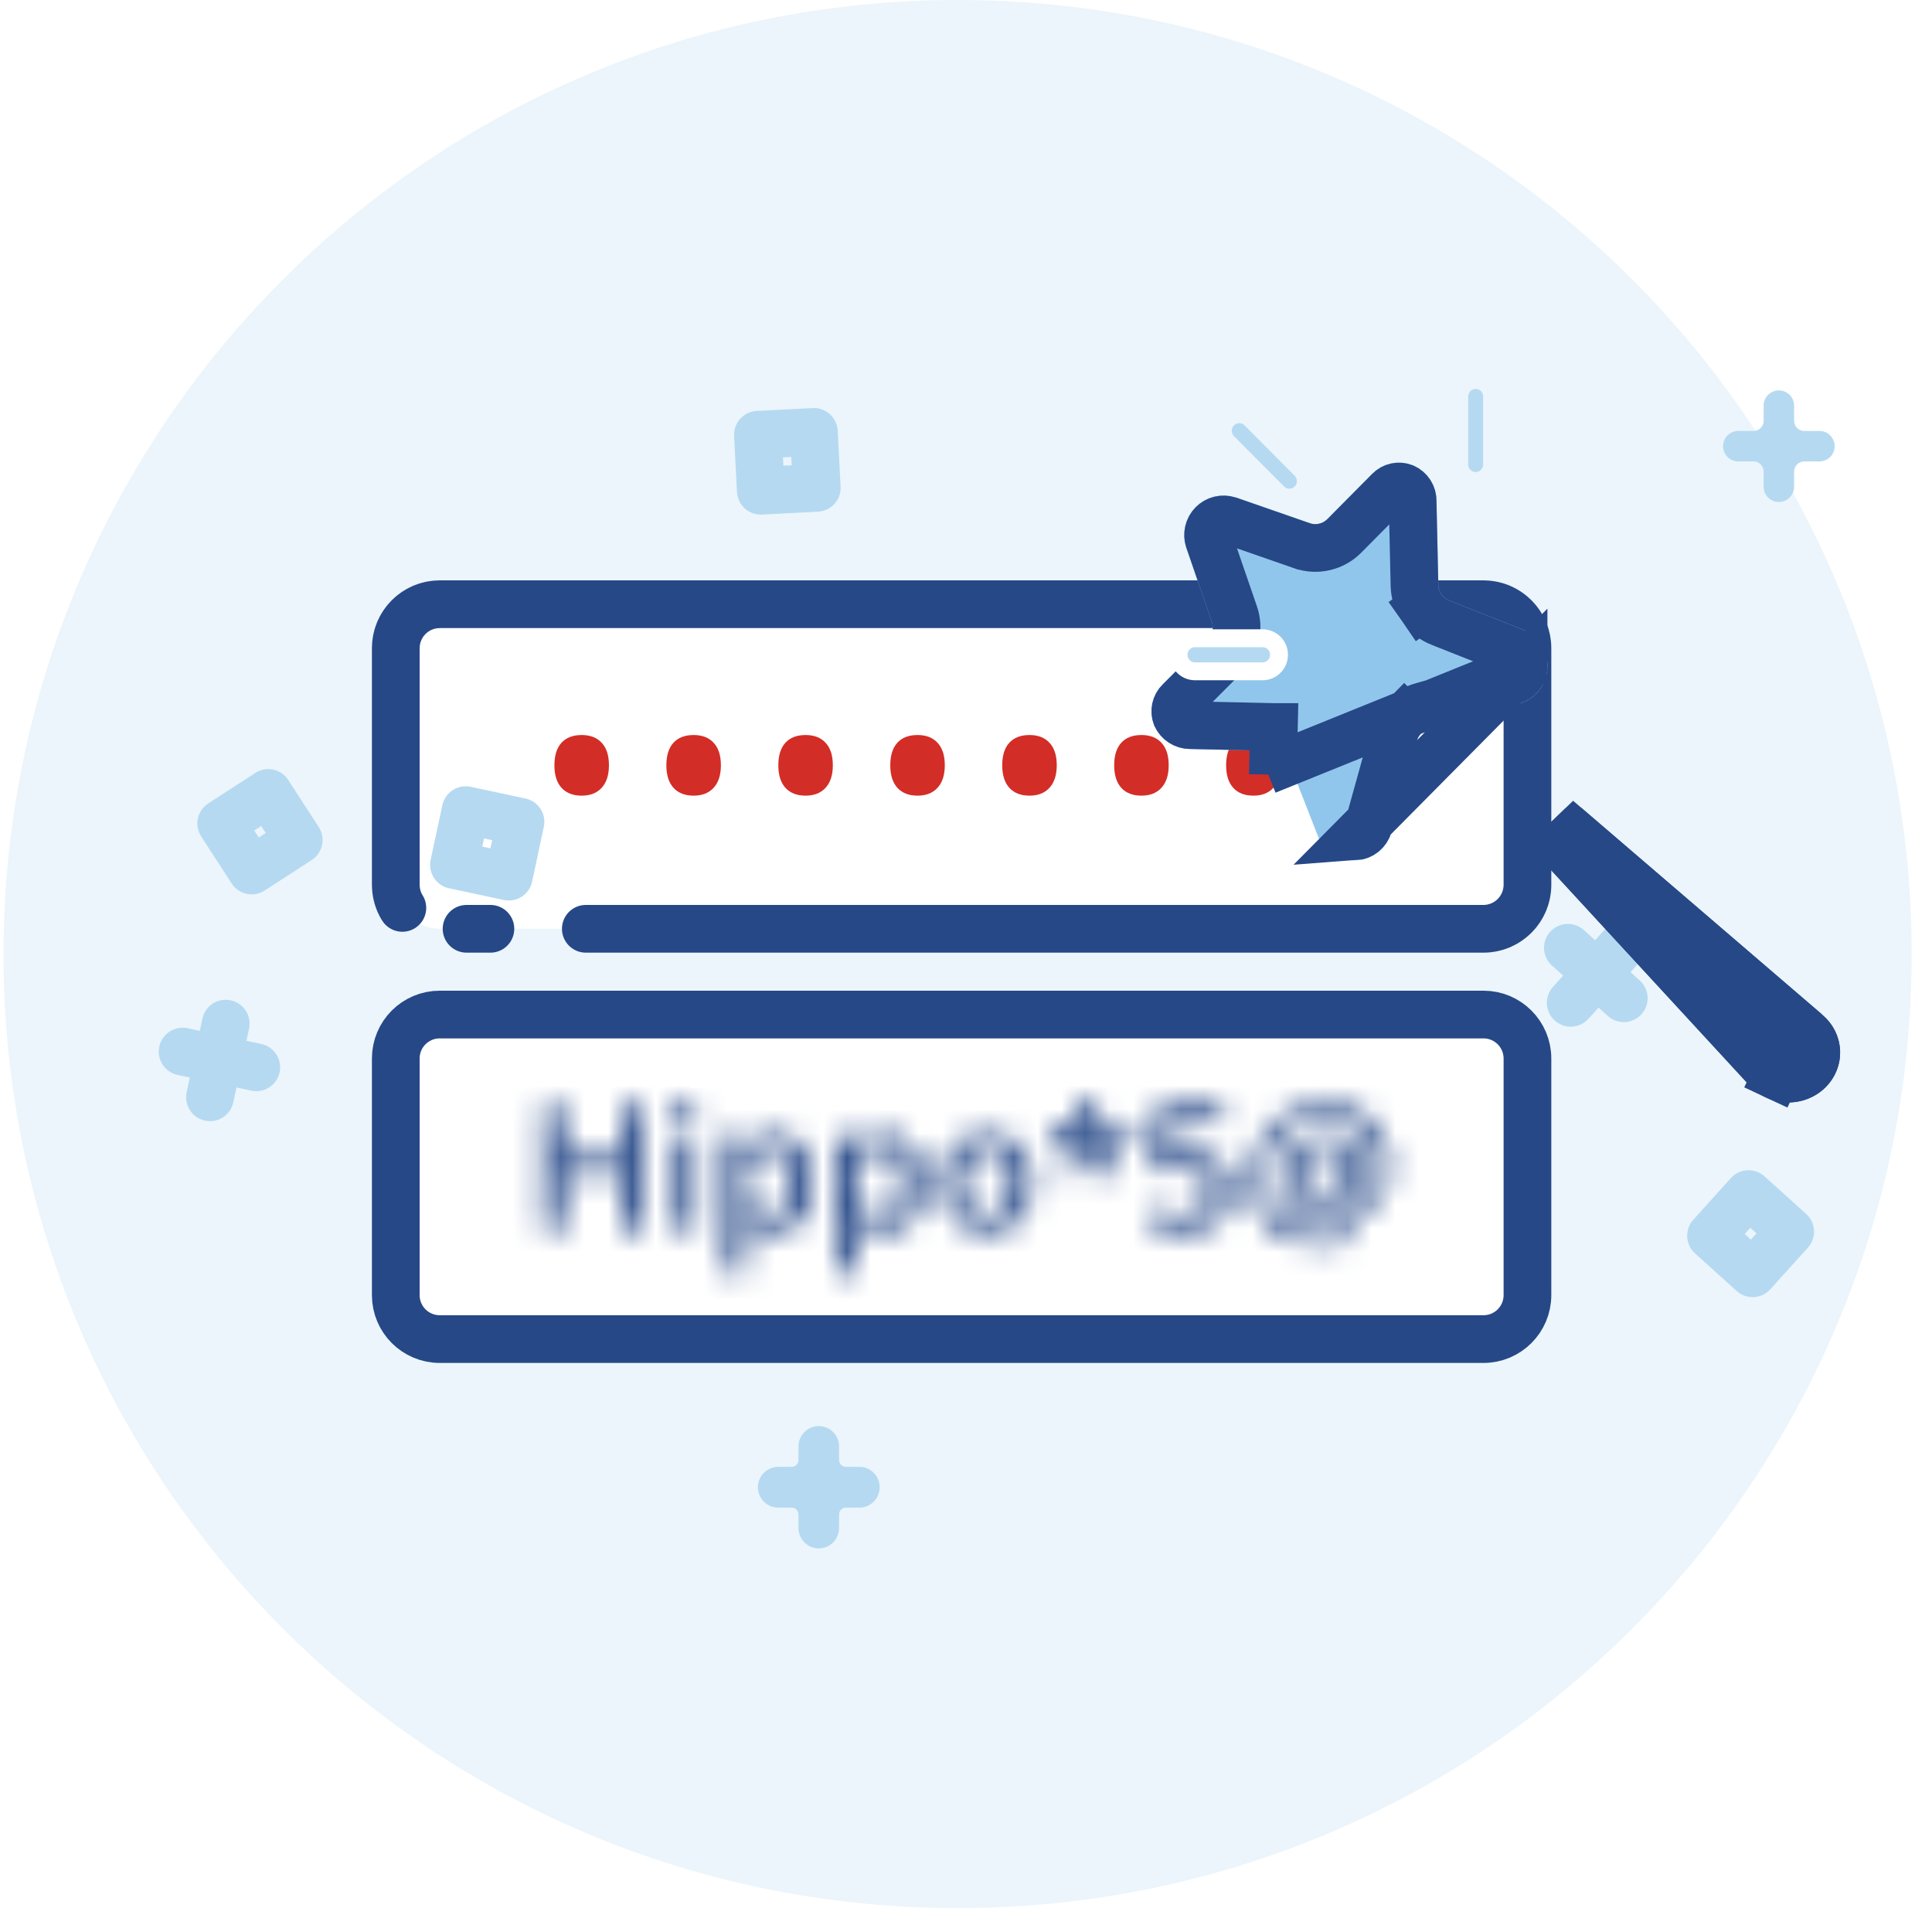<svg width="81" height="80" viewBox="0 0 81 80" fill="none" xmlns="http://www.w3.org/2000/svg">
<path fill-rule="evenodd" clip-rule="evenodd" d="M40.148 80C62.239 80 80.148 62.091 80.148 40C80.148 17.909 62.239 0 40.148 0C18.057 0 0.148 17.909 0.148 40C0.148 62.091 18.057 80 40.148 80Z" fill="#EBF5FB"/>
<path d="M16.593 44.379C16.593 43.361 17.418 42.536 18.436 42.536H62.196C63.213 42.536 64.039 43.361 64.039 44.379V54.3C64.039 55.318 63.213 56.143 62.196 56.143H18.436C17.418 56.143 16.593 55.318 16.593 54.3V44.379Z" fill="white" stroke="#264887" stroke-width="2"/>
<path d="M16.593 27.177C16.593 26.159 17.418 25.333 18.436 25.333H62.196C63.213 25.333 64.039 26.159 64.039 27.177V37.097C64.039 38.115 63.213 38.941 62.196 38.941H18.436C17.418 38.941 16.593 38.115 16.593 37.097V27.177Z" fill="white" stroke="#264887" stroke-width="2" stroke-linecap="round" stroke-linejoin="round" stroke-dasharray="100 4 1 3"/>
<path d="M23.244 32.086C23.244 31.672 23.344 31.357 23.541 31.141C23.739 30.925 24.021 30.817 24.387 30.817C24.75 30.817 25.031 30.927 25.229 31.145C25.43 31.361 25.53 31.675 25.53 32.086C25.53 32.491 25.43 32.804 25.229 33.026C25.028 33.248 24.747 33.359 24.387 33.359C24.027 33.359 23.747 33.252 23.546 33.035C23.345 32.816 23.244 32.5 23.244 32.086ZM27.938 32.086C27.938 31.672 28.037 31.357 28.235 31.141C28.433 30.925 28.715 30.817 29.081 30.817C29.444 30.817 29.725 30.927 29.922 31.145C30.123 31.361 30.224 31.675 30.224 32.086C30.224 32.491 30.123 32.804 29.922 33.026C29.721 33.248 29.441 33.359 29.081 33.359C28.721 33.359 28.441 33.252 28.24 33.035C28.039 32.816 27.938 32.5 27.938 32.086ZM32.632 32.086C32.632 31.672 32.731 31.357 32.929 31.141C33.126 30.925 33.408 30.817 33.775 30.817C34.138 30.817 34.418 30.927 34.616 31.145C34.817 31.361 34.917 31.675 34.917 32.086C34.917 32.491 34.817 32.804 34.616 33.026C34.415 33.248 34.135 33.359 33.775 33.359C33.414 33.359 33.134 33.252 32.933 33.035C32.732 32.816 32.632 32.5 32.632 32.086ZM37.325 32.086C37.325 31.672 37.425 31.357 37.622 31.141C37.82 30.925 38.102 30.817 38.468 30.817C38.831 30.817 39.112 30.927 39.309 31.145C39.511 31.361 39.611 31.675 39.611 32.086C39.611 32.491 39.511 32.804 39.309 33.026C39.109 33.248 38.828 33.359 38.468 33.359C38.108 33.359 37.828 33.252 37.627 33.035C37.426 32.816 37.325 32.5 37.325 32.086ZM42.019 32.086C42.019 31.672 42.118 31.357 42.316 31.141C42.514 30.925 42.796 30.817 43.162 30.817C43.525 30.817 43.806 30.927 44.003 31.145C44.204 31.361 44.305 31.675 44.305 32.086C44.305 32.491 44.204 32.804 44.003 33.026C43.803 33.248 43.522 33.359 43.162 33.359C42.802 33.359 42.522 33.252 42.321 33.035C42.12 32.816 42.019 32.5 42.019 32.086ZM46.713 32.086C46.713 31.672 46.812 31.357 47.01 31.141C47.207 30.925 47.489 30.817 47.855 30.817C48.219 30.817 48.499 30.927 48.697 31.145C48.898 31.361 48.998 31.675 48.998 32.086C48.998 32.491 48.898 32.804 48.697 33.026C48.496 33.248 48.216 33.359 47.855 33.359C47.495 33.359 47.215 33.252 47.014 33.035C46.813 32.816 46.713 32.5 46.713 32.086ZM51.406 32.086C51.406 31.672 51.505 31.357 51.703 31.141C51.901 30.925 52.183 30.817 52.549 30.817C52.913 30.817 53.193 30.927 53.391 31.145C53.591 31.361 53.692 31.675 53.692 32.086C53.692 32.491 53.591 32.804 53.391 33.026C53.19 33.248 52.909 33.359 52.549 33.359C52.189 33.359 51.909 33.252 51.708 33.035C51.507 32.816 51.406 32.5 51.406 32.086ZM56.1 32.086C56.1 31.672 56.199 31.357 56.397 31.141C56.595 30.925 56.877 30.817 57.243 30.817C57.606 30.817 57.886 30.927 58.084 31.145C58.285 31.361 58.386 31.675 58.386 32.086C58.386 32.491 58.285 32.804 58.084 33.026C57.883 33.248 57.603 33.359 57.243 33.359C56.883 33.359 56.602 33.252 56.402 33.035C56.201 32.816 56.1 32.5 56.1 32.086Z" fill="#D32D27"/>
<mask id="path-5-inside-1_331_2546" fill="white">
<path d="M26.937 51.588H26.072V49.216H23.646V51.588H22.786V46.325H23.646V48.478H26.072V46.325H26.937V51.588ZM29.14 51.588H28.294V47.607H29.14V51.588ZM28.244 46.552C28.244 46.401 28.284 46.284 28.366 46.202C28.45 46.121 28.569 46.08 28.722 46.08C28.871 46.08 28.986 46.121 29.068 46.202C29.152 46.284 29.194 46.401 29.194 46.552C29.194 46.696 29.152 46.81 29.068 46.893C28.986 46.975 28.871 47.016 28.722 47.016C28.569 47.016 28.45 46.975 28.366 46.893C28.284 46.81 28.244 46.696 28.244 46.552ZM32.434 51.66C31.93 51.66 31.539 51.478 31.261 51.116H31.21C31.244 51.452 31.261 51.656 31.261 51.728V53.359H30.415V47.607H31.099C31.117 47.681 31.157 47.858 31.217 48.139H31.261C31.524 47.736 31.921 47.534 32.448 47.534C32.945 47.534 33.332 47.714 33.608 48.074C33.886 48.434 34.025 48.939 34.025 49.59C34.025 50.24 33.883 50.748 33.6 51.113C33.319 51.477 32.931 51.66 32.434 51.66ZM32.229 48.225C31.893 48.225 31.647 48.324 31.491 48.521C31.337 48.717 31.261 49.032 31.261 49.464V49.59C31.261 50.075 31.337 50.426 31.491 50.645C31.645 50.86 31.895 50.968 32.243 50.968C32.536 50.968 32.762 50.849 32.92 50.608C33.079 50.369 33.157 50.027 33.157 49.583C33.157 49.136 33.079 48.799 32.92 48.571C32.764 48.341 32.534 48.225 32.229 48.225ZM37.089 51.66C36.585 51.66 36.194 51.478 35.915 51.116H35.865C35.899 51.452 35.915 51.656 35.915 51.728V53.359H35.069V47.607H35.753C35.773 47.681 35.812 47.858 35.872 48.139H35.915C36.179 47.736 36.575 47.534 37.103 47.534C37.6 47.534 37.986 47.714 38.262 48.074C38.541 48.434 38.68 48.939 38.68 49.59C38.68 50.24 38.539 50.748 38.255 51.113C37.975 51.477 37.586 51.66 37.089 51.66ZM36.883 48.225C36.547 48.225 36.302 48.324 36.146 48.521C35.992 48.717 35.915 49.032 35.915 49.464V49.59C35.915 50.075 35.992 50.426 36.146 50.645C36.299 50.86 36.55 50.968 36.898 50.968C37.191 50.968 37.417 50.849 37.575 50.608C37.733 50.369 37.812 50.027 37.812 49.583C37.812 49.136 37.733 48.799 37.575 48.571C37.419 48.341 37.188 48.225 36.883 48.225ZM43.256 49.59C43.256 50.24 43.089 50.748 42.755 51.113C42.422 51.477 41.958 51.66 41.362 51.66C40.99 51.66 40.661 51.575 40.376 51.408C40.09 51.24 39.871 50.999 39.717 50.684C39.563 50.37 39.487 50.005 39.487 49.59C39.487 48.944 39.653 48.44 39.984 48.078C40.315 47.715 40.781 47.534 41.384 47.534C41.959 47.534 42.416 47.72 42.752 48.093C43.087 48.462 43.256 48.961 43.256 49.59ZM40.358 49.59C40.358 50.509 40.698 50.968 41.377 50.968C42.049 50.968 42.385 50.509 42.385 49.59C42.385 48.681 42.046 48.225 41.37 48.225C41.014 48.225 40.756 48.343 40.596 48.579C40.437 48.813 40.358 49.151 40.358 49.59ZM46.107 45.986L45.96 47.361L47.345 46.973L47.447 47.754L46.15 47.858L47 48.978L46.283 49.363L45.686 48.146L45.149 49.363L44.411 48.978L45.243 47.858L43.954 47.754L44.08 46.973L45.434 47.361L45.286 45.986H46.107ZM49.898 48.301C50.428 48.301 50.848 48.441 51.158 48.722C51.468 49.003 51.623 49.386 51.623 49.871C51.623 50.432 51.446 50.871 51.093 51.188C50.743 51.502 50.244 51.66 49.596 51.66C49.008 51.66 48.546 51.565 48.21 51.375V50.608C48.404 50.719 48.627 50.804 48.879 50.864C49.131 50.924 49.365 50.954 49.581 50.954C49.963 50.954 50.253 50.869 50.452 50.699C50.652 50.528 50.751 50.279 50.751 49.95C50.751 49.321 50.35 49.007 49.549 49.007C49.436 49.007 49.297 49.019 49.131 49.042C48.966 49.065 48.82 49.09 48.696 49.118L48.318 48.895L48.519 46.325H51.255V47.077H49.264L49.146 48.38C49.23 48.366 49.331 48.349 49.452 48.33C49.574 48.311 49.723 48.301 49.898 48.301ZM58.275 48.928C58.275 49.271 58.221 49.585 58.113 49.871C58.005 50.154 57.853 50.374 57.656 50.533C57.462 50.691 57.236 50.771 56.979 50.771C56.789 50.771 56.625 50.72 56.486 50.62C56.347 50.519 56.253 50.382 56.205 50.209H56.162C56.044 50.397 55.899 50.537 55.727 50.63C55.554 50.724 55.359 50.771 55.144 50.771C54.752 50.771 54.444 50.645 54.218 50.393C53.995 50.141 53.883 49.8 53.883 49.37C53.883 48.876 54.032 48.475 54.329 48.168C54.627 47.858 55.027 47.704 55.529 47.704C55.711 47.704 55.913 47.72 56.133 47.754C56.356 47.785 56.555 47.83 56.727 47.887L56.648 49.561V49.648C56.648 50.032 56.773 50.223 57.022 50.223C57.212 50.223 57.362 50.101 57.473 49.856C57.585 49.611 57.642 49.299 57.642 48.92C57.642 48.51 57.557 48.15 57.39 47.84C57.221 47.529 56.983 47.288 56.673 47.121C56.364 46.952 56.008 46.868 55.608 46.868C55.096 46.868 54.651 46.974 54.272 47.185C53.895 47.397 53.608 47.699 53.408 48.093C53.209 48.483 53.109 48.939 53.109 49.456C53.109 50.153 53.295 50.688 53.667 51.062C54.039 51.437 54.573 51.624 55.269 51.624C55.8 51.624 56.353 51.516 56.929 51.3V51.89C56.425 52.096 55.876 52.2 55.284 52.2C54.396 52.2 53.703 51.961 53.206 51.483C52.71 51.004 52.461 50.335 52.461 49.478C52.461 48.852 52.596 48.295 52.865 47.808C53.133 47.319 53.505 46.944 53.98 46.685C54.458 46.426 54.998 46.296 55.601 46.296C56.121 46.296 56.584 46.404 56.99 46.62C57.398 46.836 57.713 47.145 57.937 47.545C58.163 47.943 58.275 48.404 58.275 48.928ZM54.575 49.385C54.575 49.944 54.794 50.223 55.233 50.223C55.696 50.223 55.95 49.872 55.993 49.168L56.036 48.308C55.885 48.268 55.723 48.247 55.55 48.247C55.243 48.247 55.003 48.349 54.83 48.553C54.66 48.757 54.575 49.034 54.575 49.385Z"/>
</mask>
<path d="M26.937 51.588H26.072V49.216H23.646V51.588H22.786V46.325H23.646V48.478H26.072V46.325H26.937V51.588ZM29.14 51.588H28.294V47.607H29.14V51.588ZM28.244 46.552C28.244 46.401 28.284 46.284 28.366 46.202C28.45 46.121 28.569 46.08 28.722 46.08C28.871 46.08 28.986 46.121 29.068 46.202C29.152 46.284 29.194 46.401 29.194 46.552C29.194 46.696 29.152 46.81 29.068 46.893C28.986 46.975 28.871 47.016 28.722 47.016C28.569 47.016 28.45 46.975 28.366 46.893C28.284 46.81 28.244 46.696 28.244 46.552ZM32.434 51.66C31.93 51.66 31.539 51.478 31.261 51.116H31.21C31.244 51.452 31.261 51.656 31.261 51.728V53.359H30.415V47.607H31.099C31.117 47.681 31.157 47.858 31.217 48.139H31.261C31.524 47.736 31.921 47.534 32.448 47.534C32.945 47.534 33.332 47.714 33.608 48.074C33.886 48.434 34.025 48.939 34.025 49.59C34.025 50.24 33.883 50.748 33.6 51.113C33.319 51.477 32.931 51.66 32.434 51.66ZM32.229 48.225C31.893 48.225 31.647 48.324 31.491 48.521C31.337 48.717 31.261 49.032 31.261 49.464V49.59C31.261 50.075 31.337 50.426 31.491 50.645C31.645 50.86 31.895 50.968 32.243 50.968C32.536 50.968 32.762 50.849 32.92 50.608C33.079 50.369 33.157 50.027 33.157 49.583C33.157 49.136 33.079 48.799 32.92 48.571C32.764 48.341 32.534 48.225 32.229 48.225ZM37.089 51.66C36.585 51.66 36.194 51.478 35.915 51.116H35.865C35.899 51.452 35.915 51.656 35.915 51.728V53.359H35.069V47.607H35.753C35.773 47.681 35.812 47.858 35.872 48.139H35.915C36.179 47.736 36.575 47.534 37.103 47.534C37.6 47.534 37.986 47.714 38.262 48.074C38.541 48.434 38.68 48.939 38.68 49.59C38.68 50.24 38.539 50.748 38.255 51.113C37.975 51.477 37.586 51.66 37.089 51.66ZM36.883 48.225C36.547 48.225 36.302 48.324 36.146 48.521C35.992 48.717 35.915 49.032 35.915 49.464V49.59C35.915 50.075 35.992 50.426 36.146 50.645C36.299 50.86 36.55 50.968 36.898 50.968C37.191 50.968 37.417 50.849 37.575 50.608C37.733 50.369 37.812 50.027 37.812 49.583C37.812 49.136 37.733 48.799 37.575 48.571C37.419 48.341 37.188 48.225 36.883 48.225ZM43.256 49.59C43.256 50.24 43.089 50.748 42.755 51.113C42.422 51.477 41.958 51.66 41.362 51.66C40.99 51.66 40.661 51.575 40.376 51.408C40.09 51.24 39.871 50.999 39.717 50.684C39.563 50.37 39.487 50.005 39.487 49.59C39.487 48.944 39.653 48.44 39.984 48.078C40.315 47.715 40.781 47.534 41.384 47.534C41.959 47.534 42.416 47.72 42.752 48.093C43.087 48.462 43.256 48.961 43.256 49.59ZM40.358 49.59C40.358 50.509 40.698 50.968 41.377 50.968C42.049 50.968 42.385 50.509 42.385 49.59C42.385 48.681 42.046 48.225 41.37 48.225C41.014 48.225 40.756 48.343 40.596 48.579C40.437 48.813 40.358 49.151 40.358 49.59ZM46.107 45.986L45.96 47.361L47.345 46.973L47.447 47.754L46.15 47.858L47 48.978L46.283 49.363L45.686 48.146L45.149 49.363L44.411 48.978L45.243 47.858L43.954 47.754L44.08 46.973L45.434 47.361L45.286 45.986H46.107ZM49.898 48.301C50.428 48.301 50.848 48.441 51.158 48.722C51.468 49.003 51.623 49.386 51.623 49.871C51.623 50.432 51.446 50.871 51.093 51.188C50.743 51.502 50.244 51.66 49.596 51.66C49.008 51.66 48.546 51.565 48.21 51.375V50.608C48.404 50.719 48.627 50.804 48.879 50.864C49.131 50.924 49.365 50.954 49.581 50.954C49.963 50.954 50.253 50.869 50.452 50.699C50.652 50.528 50.751 50.279 50.751 49.95C50.751 49.321 50.35 49.007 49.549 49.007C49.436 49.007 49.297 49.019 49.131 49.042C48.966 49.065 48.82 49.09 48.696 49.118L48.318 48.895L48.519 46.325H51.255V47.077H49.264L49.146 48.38C49.23 48.366 49.331 48.349 49.452 48.33C49.574 48.311 49.723 48.301 49.898 48.301ZM58.275 48.928C58.275 49.271 58.221 49.585 58.113 49.871C58.005 50.154 57.853 50.374 57.656 50.533C57.462 50.691 57.236 50.771 56.979 50.771C56.789 50.771 56.625 50.72 56.486 50.62C56.347 50.519 56.253 50.382 56.205 50.209H56.162C56.044 50.397 55.899 50.537 55.727 50.63C55.554 50.724 55.359 50.771 55.144 50.771C54.752 50.771 54.444 50.645 54.218 50.393C53.995 50.141 53.883 49.8 53.883 49.37C53.883 48.876 54.032 48.475 54.329 48.168C54.627 47.858 55.027 47.704 55.529 47.704C55.711 47.704 55.913 47.72 56.133 47.754C56.356 47.785 56.555 47.83 56.727 47.887L56.648 49.561V49.648C56.648 50.032 56.773 50.223 57.022 50.223C57.212 50.223 57.362 50.101 57.473 49.856C57.585 49.611 57.642 49.299 57.642 48.92C57.642 48.51 57.557 48.15 57.39 47.84C57.221 47.529 56.983 47.288 56.673 47.121C56.364 46.952 56.008 46.868 55.608 46.868C55.096 46.868 54.651 46.974 54.272 47.185C53.895 47.397 53.608 47.699 53.408 48.093C53.209 48.483 53.109 48.939 53.109 49.456C53.109 50.153 53.295 50.688 53.667 51.062C54.039 51.437 54.573 51.624 55.269 51.624C55.8 51.624 56.353 51.516 56.929 51.3V51.89C56.425 52.096 55.876 52.2 55.284 52.2C54.396 52.2 53.703 51.961 53.206 51.483C52.71 51.004 52.461 50.335 52.461 49.478C52.461 48.852 52.596 48.295 52.865 47.808C53.133 47.319 53.505 46.944 53.98 46.685C54.458 46.426 54.998 46.296 55.601 46.296C56.121 46.296 56.584 46.404 56.99 46.62C57.398 46.836 57.713 47.145 57.937 47.545C58.163 47.943 58.275 48.404 58.275 48.928ZM54.575 49.385C54.575 49.944 54.794 50.223 55.233 50.223C55.696 50.223 55.95 49.872 55.993 49.168L56.036 48.308C55.885 48.268 55.723 48.247 55.55 48.247C55.243 48.247 55.003 48.349 54.83 48.553C54.66 48.757 54.575 49.034 54.575 49.385Z" fill="#264887" stroke="#264887" stroke-width="4" mask="url(#path-5-inside-1_331_2546)"/>
<path d="M72.879 19.345H73.517C73.629 19.345 73.738 19.39 73.817 19.47C73.897 19.55 73.942 19.658 73.942 19.771V20.409C73.942 20.578 74.009 20.74 74.129 20.86C74.249 20.98 74.411 21.047 74.58 21.047C74.749 21.047 74.912 20.98 75.031 20.86C75.151 20.74 75.218 20.578 75.218 20.409V19.771C75.218 19.658 75.263 19.55 75.343 19.47C75.422 19.39 75.531 19.345 75.643 19.345H76.281C76.451 19.345 76.613 19.278 76.733 19.159C76.852 19.039 76.919 18.877 76.919 18.707C76.919 18.538 76.852 18.376 76.733 18.256C76.613 18.137 76.451 18.069 76.281 18.069H75.643C75.531 18.069 75.422 18.025 75.343 17.945C75.263 17.865 75.218 17.757 75.218 17.644V17.006C75.218 16.837 75.151 16.675 75.031 16.555C74.912 16.435 74.749 16.368 74.58 16.368C74.411 16.368 74.249 16.435 74.129 16.555C74.009 16.675 73.942 16.837 73.942 17.006V17.644C73.942 17.757 73.897 17.865 73.817 17.945C73.738 18.025 73.629 18.069 73.517 18.069H72.879C72.71 18.069 72.547 18.137 72.427 18.256C72.308 18.376 72.241 18.538 72.241 18.707C72.241 18.877 72.308 19.039 72.427 19.159C72.547 19.278 72.71 19.345 72.879 19.345Z" fill="#B5D9F1"/>
<path d="M11.246 33.247L9.274 34.525L10.552 36.497L12.524 35.219L11.246 33.247Z" stroke="#B5D9F1" stroke-width="2" stroke-linecap="round" stroke-linejoin="round"/>
<path d="M19.524 33.966L19.033 36.264L21.331 36.754L21.822 34.457L19.524 33.966Z" stroke="#B5D9F1" stroke-width="2" stroke-linecap="round" stroke-linejoin="round"/>
<path d="M7.656 44.089L10.744 44.749L7.656 44.089Z" fill="#EDBF0E"/>
<path d="M7.656 44.089L10.744 44.749" stroke="#B5D9F1" stroke-width="2" stroke-linecap="round"/>
<path d="M9.464 42.918L8.804 46.005L9.464 42.918Z" fill="#EDBF0E"/>
<path d="M9.464 42.918L8.804 46.005" stroke="#B5D9F1" stroke-width="2" stroke-linecap="round"/>
<path d="M75.054 51.638L73.31 50.064L71.736 51.809L73.48 53.383L75.054 51.638Z" stroke="#B5D9F1" stroke-width="2" stroke-linecap="round" stroke-linejoin="round"/>
<path d="M67.968 39.701L65.853 42.045L67.968 39.701Z" fill="#EDBF0E"/>
<path d="M67.968 39.701L65.853 42.045" stroke="#B5D9F1" stroke-width="2" stroke-linecap="round"/>
<path d="M68.078 41.852L65.734 39.737L68.078 41.852Z" fill="#EDBF0E"/>
<path d="M68.078 41.852L65.734 39.737" stroke="#B5D9F1" stroke-width="2" stroke-linecap="round"/>
<path d="M36.029 61.5H35.462C35.387 61.5 35.315 61.47 35.262 61.416C35.209 61.363 35.179 61.291 35.179 61.215V60.645C35.179 60.419 35.089 60.201 34.93 60.041C34.77 59.881 34.554 59.791 34.328 59.791C34.102 59.791 33.886 59.881 33.727 60.041C33.567 60.201 33.477 60.419 33.477 60.645V61.215C33.477 61.291 33.447 61.363 33.394 61.416C33.341 61.47 33.269 61.5 33.194 61.5H32.627C32.401 61.5 32.185 61.59 32.025 61.75C31.866 61.91 31.776 62.128 31.776 62.354C31.776 62.581 31.866 62.798 32.025 62.959C32.185 63.119 32.401 63.209 32.627 63.209H33.194C33.269 63.209 33.341 63.239 33.394 63.292C33.447 63.346 33.477 63.418 33.477 63.494V64.063C33.477 64.29 33.567 64.507 33.727 64.668C33.886 64.828 34.102 64.918 34.328 64.918C34.554 64.918 34.77 64.828 34.93 64.668C35.089 64.507 35.179 64.29 35.179 64.063V63.494C35.179 63.418 35.209 63.346 35.262 63.292C35.315 63.239 35.387 63.209 35.462 63.209H36.029C36.255 63.209 36.471 63.119 36.631 62.959C36.791 62.798 36.88 62.581 36.88 62.354C36.88 62.128 36.791 61.91 36.631 61.75C36.471 61.59 36.255 61.5 36.029 61.5Z" fill="#B5D9F1"/>
<path d="M34.243 20.454L34.122 18.108L31.776 18.228L31.897 20.575L34.243 20.454Z" stroke="#B5D9F1" stroke-width="2" stroke-linecap="round" stroke-linejoin="round"/>
<g filter="url(#filter0_di_331_2546)">
<path d="M71.875 29.999C71.896 29.658 71.808 29.319 71.624 29.032C71.441 28.745 71.17 28.524 70.853 28.401L67.752 27.175C67.622 27.124 67.51 27.035 67.43 26.92C67.35 26.805 67.306 26.669 67.303 26.529L67.226 23.035C67.233 22.714 67.144 22.397 66.971 22.127C66.797 21.856 66.548 21.644 66.253 21.517C65.96 21.395 65.637 21.365 65.326 21.431C65.016 21.497 64.732 21.655 64.512 21.886L62.648 23.766C62.554 23.86 62.435 23.926 62.306 23.956C62.176 23.986 62.041 23.979 61.915 23.935L58.82 22.859H58.807C58.517 22.764 58.207 22.752 57.91 22.824C57.614 22.896 57.343 23.049 57.129 23.266C56.914 23.483 56.763 23.756 56.694 24.055C56.624 24.353 56.638 24.664 56.734 24.955L57.805 28.067C57.848 28.193 57.855 28.329 57.826 28.459C57.796 28.589 57.73 28.708 57.636 28.803L55.762 30.68C55.532 30.9 55.374 31.185 55.309 31.497C55.244 31.809 55.274 32.134 55.396 32.429C55.526 32.718 55.736 32.963 56 33.135C56.265 33.308 56.573 33.401 56.889 33.403L60.387 33.481C60.526 33.484 60.662 33.528 60.777 33.608C60.892 33.688 60.98 33.801 61.032 33.931L62.25 37.04C62.366 37.345 62.573 37.607 62.842 37.791C63.11 37.975 63.429 38.072 63.754 38.07C63.782 38.07 63.812 38.07 63.842 38.07C64.188 38.055 64.521 37.93 64.792 37.712C65.062 37.495 65.257 37.196 65.346 36.859L66.401 33.067C66.434 32.949 66.496 32.841 66.582 32.755C66.668 32.668 66.775 32.605 66.893 32.573L70.67 31.512C71.005 31.422 71.303 31.226 71.52 30.954C71.737 30.682 71.861 30.347 71.875 29.999Z" fill="#90C6EB"/>
<path d="M70.876 29.948L70.877 29.938C70.885 29.808 70.852 29.68 70.782 29.571C70.713 29.462 70.611 29.38 70.493 29.334L70.485 29.331L70.485 29.331L67.385 28.105C67.385 28.105 67.385 28.105 67.385 28.105C67.385 28.105 67.385 28.105 67.384 28.105C67.071 27.981 66.801 27.767 66.609 27.491L67.43 26.92L66.609 27.491C66.417 27.214 66.311 26.887 66.303 26.551L66.303 26.55L66.226 23.057L66.226 23.035L66.226 23.014C66.229 22.89 66.195 22.77 66.129 22.666C66.064 22.565 65.972 22.486 65.864 22.438C65.759 22.396 65.644 22.386 65.533 22.41C65.421 22.433 65.317 22.491 65.236 22.576L65.23 22.583L65.222 22.59L63.358 24.47L63.357 24.471C63.13 24.699 62.844 24.858 62.531 24.93C62.218 25.003 61.891 24.985 61.587 24.88L61.586 24.88L58.651 23.859H58.648L58.496 23.809C58.383 23.772 58.262 23.767 58.146 23.796C58.031 23.824 57.924 23.884 57.84 23.969C57.755 24.055 57.695 24.163 57.667 24.282C57.64 24.399 57.645 24.522 57.682 24.636L58.75 27.741C58.75 27.741 58.75 27.741 58.75 27.741C58.855 28.044 58.872 28.37 58.8 28.683C58.729 28.995 58.571 29.281 58.345 29.509L58.344 29.509L56.469 31.387L56.462 31.394L56.454 31.402C56.37 31.482 56.312 31.587 56.288 31.702C56.265 31.813 56.274 31.927 56.314 32.032C56.366 32.141 56.447 32.233 56.547 32.298C56.651 32.366 56.772 32.402 56.895 32.403L56.903 32.403L56.911 32.403L60.407 32.481C60.407 32.481 60.408 32.481 60.408 32.481L60.409 32.481L60.387 33.481C60.526 33.484 60.662 33.528 60.777 33.608C60.892 33.688 60.98 33.801 61.032 33.931L70.876 29.948ZM70.876 29.948L70.876 29.959C70.87 30.095 70.822 30.226 70.738 30.331C70.654 30.436 70.539 30.511 70.411 30.546L70.411 30.546L70.4 30.549L66.623 31.61C66.623 31.61 66.623 31.61 66.622 31.61C66.339 31.689 66.081 31.841 65.874 32.049L66.582 32.755L65.874 32.049C65.666 32.258 65.516 32.516 65.438 32.799L65.438 32.799L64.383 36.591L64.383 36.591L64.38 36.602C64.345 36.733 64.269 36.849 64.165 36.933C64.065 37.014 63.943 37.061 63.816 37.07L70.876 29.948Z" stroke="#264887" stroke-width="2"/>
</g>
<path d="M54.064 20.864C53.885 20.866 53.712 20.797 53.582 20.672L51.461 18.541C51.336 18.41 51.267 18.236 51.269 18.055C51.271 17.872 51.344 17.698 51.472 17.57C51.599 17.442 51.772 17.369 51.952 17.368C52.131 17.366 52.304 17.435 52.433 17.56L54.555 19.691C54.679 19.822 54.748 19.996 54.746 20.177C54.745 20.36 54.672 20.534 54.544 20.662C54.416 20.79 54.244 20.863 54.064 20.864Z" fill="#B5D9F1" stroke="#EBF5FB" stroke-width="0.75"/>
<path d="M62.354 19.963C62.225 20.092 62.05 20.165 61.868 20.165C61.686 20.165 61.511 20.092 61.382 19.963C61.253 19.833 61.18 19.656 61.18 19.472V16.624C61.18 16.439 61.253 16.263 61.382 16.133C61.511 16.003 61.686 15.931 61.868 15.931C62.05 15.931 62.225 16.003 62.354 16.133C62.484 16.263 62.556 16.439 62.556 16.624V19.472C62.556 19.656 62.484 19.833 62.354 19.963Z" fill="#B5D9F1" stroke="#EBF5FB" stroke-width="0.75"/>
<path d="M53.422 26.962C53.551 27.092 53.624 27.268 53.624 27.453C53.624 27.637 53.551 27.814 53.422 27.943C53.293 28.073 53.118 28.146 52.936 28.146H50.1C49.918 28.146 49.743 28.073 49.614 27.943C49.485 27.814 49.412 27.637 49.412 27.453C49.412 27.268 49.485 27.092 49.614 26.962C49.743 26.832 49.918 26.76 50.1 26.76H52.936C53.118 26.76 53.293 26.832 53.422 26.962Z" fill="#B5D9F1" stroke="white" stroke-width="0.75"/>
<g filter="url(#filter1_d_331_2546)">
<path d="M79.392 42.534L69.353 33.916C69.245 33.823 69.105 33.774 68.96 33.778C68.816 33.782 68.678 33.839 68.576 33.938L67.425 35.05C67.323 35.148 67.264 35.28 67.26 35.42C67.255 35.559 67.306 35.694 67.402 35.798L76.331 45.489C76.526 45.709 76.765 45.887 77.034 46.013C77.303 46.139 77.596 46.209 77.895 46.221C78.194 46.232 78.492 46.183 78.77 46.078C79.049 45.973 79.302 45.813 79.513 45.609C79.724 45.405 79.89 45.161 79.999 44.892C80.108 44.623 80.158 44.336 80.147 44.047C80.135 43.759 80.061 43.476 79.931 43.216C79.801 42.957 79.616 42.726 79.389 42.538L79.392 42.534Z" fill="#264887"/>
<path d="M77.08 44.826L77.073 44.819L77.067 44.812L68.445 35.455L68.993 34.925L78.018 42.672L78.004 42.691L78.752 43.309C78.874 43.41 78.97 43.531 79.037 43.665C79.105 43.799 79.141 43.942 79.147 44.088C79.153 44.233 79.128 44.379 79.072 44.516C79.016 44.654 78.931 44.781 78.819 44.89C78.706 44.998 78.57 45.085 78.417 45.143C78.264 45.2 78.099 45.228 77.933 45.221C77.767 45.215 77.605 45.176 77.458 45.107L77.034 46.013L77.458 45.107C77.311 45.038 77.182 44.942 77.08 44.826Z" stroke="#264887" stroke-width="2"/>
</g>
<defs>
<filter id="filter0_di_331_2546" x="52.275" y="20.397" width="19.603" height="17.673" filterUnits="userSpaceOnUse" color-interpolation-filters="sRGB">
<feFlood flood-opacity="0" result="BackgroundImageFix"/>
<feColorMatrix in="SourceAlpha" type="matrix" values="0 0 0 0 0 0 0 0 0 0 0 0 0 0 0 0 0 0 127 0" result="hardAlpha"/>
<feOffset dx="-3" dy="-1"/>
<feColorMatrix type="matrix" values="0 0 0 0 0 0 0 0 0 0 0 0 0 0 0 0 0 0 0.1 0"/>
<feBlend mode="normal" in2="BackgroundImageFix" result="effect1_dropShadow_331_2546"/>
<feBlend mode="normal" in="SourceGraphic" in2="effect1_dropShadow_331_2546" result="shape"/>
<feColorMatrix in="SourceAlpha" type="matrix" values="0 0 0 0 0 0 0 0 0 0 0 0 0 0 0 0 0 0 127 0" result="hardAlpha"/>
<feOffset dx="-4" dy="-1"/>
<feComposite in2="hardAlpha" operator="arithmetic" k2="-1" k3="1"/>
<feColorMatrix type="matrix" values="0 0 0 0 0.71 0 0 0 0 0.851 0 0 0 0 0.945 0 0 0 1 0"/>
<feBlend mode="normal" in2="shape" result="effect2_innerShadow_331_2546"/>
</filter>
<filter id="filter1_d_331_2546" x="64.259" y="33.778" width="15.889" height="12.444" filterUnits="userSpaceOnUse" color-interpolation-filters="sRGB">
<feFlood flood-opacity="0" result="BackgroundImageFix"/>
<feColorMatrix in="SourceAlpha" type="matrix" values="0 0 0 0 0 0 0 0 0 0 0 0 0 0 0 0 0 0 127 0" result="hardAlpha"/>
<feOffset dx="-3"/>
<feColorMatrix type="matrix" values="0 0 0 0 0 0 0 0 0 0 0 0 0 0 0 0 0 0 0.1 0"/>
<feBlend mode="normal" in2="BackgroundImageFix" result="effect1_dropShadow_331_2546"/>
<feBlend mode="normal" in="SourceGraphic" in2="effect1_dropShadow_331_2546" result="shape"/>
</filter>
</defs>
</svg>
